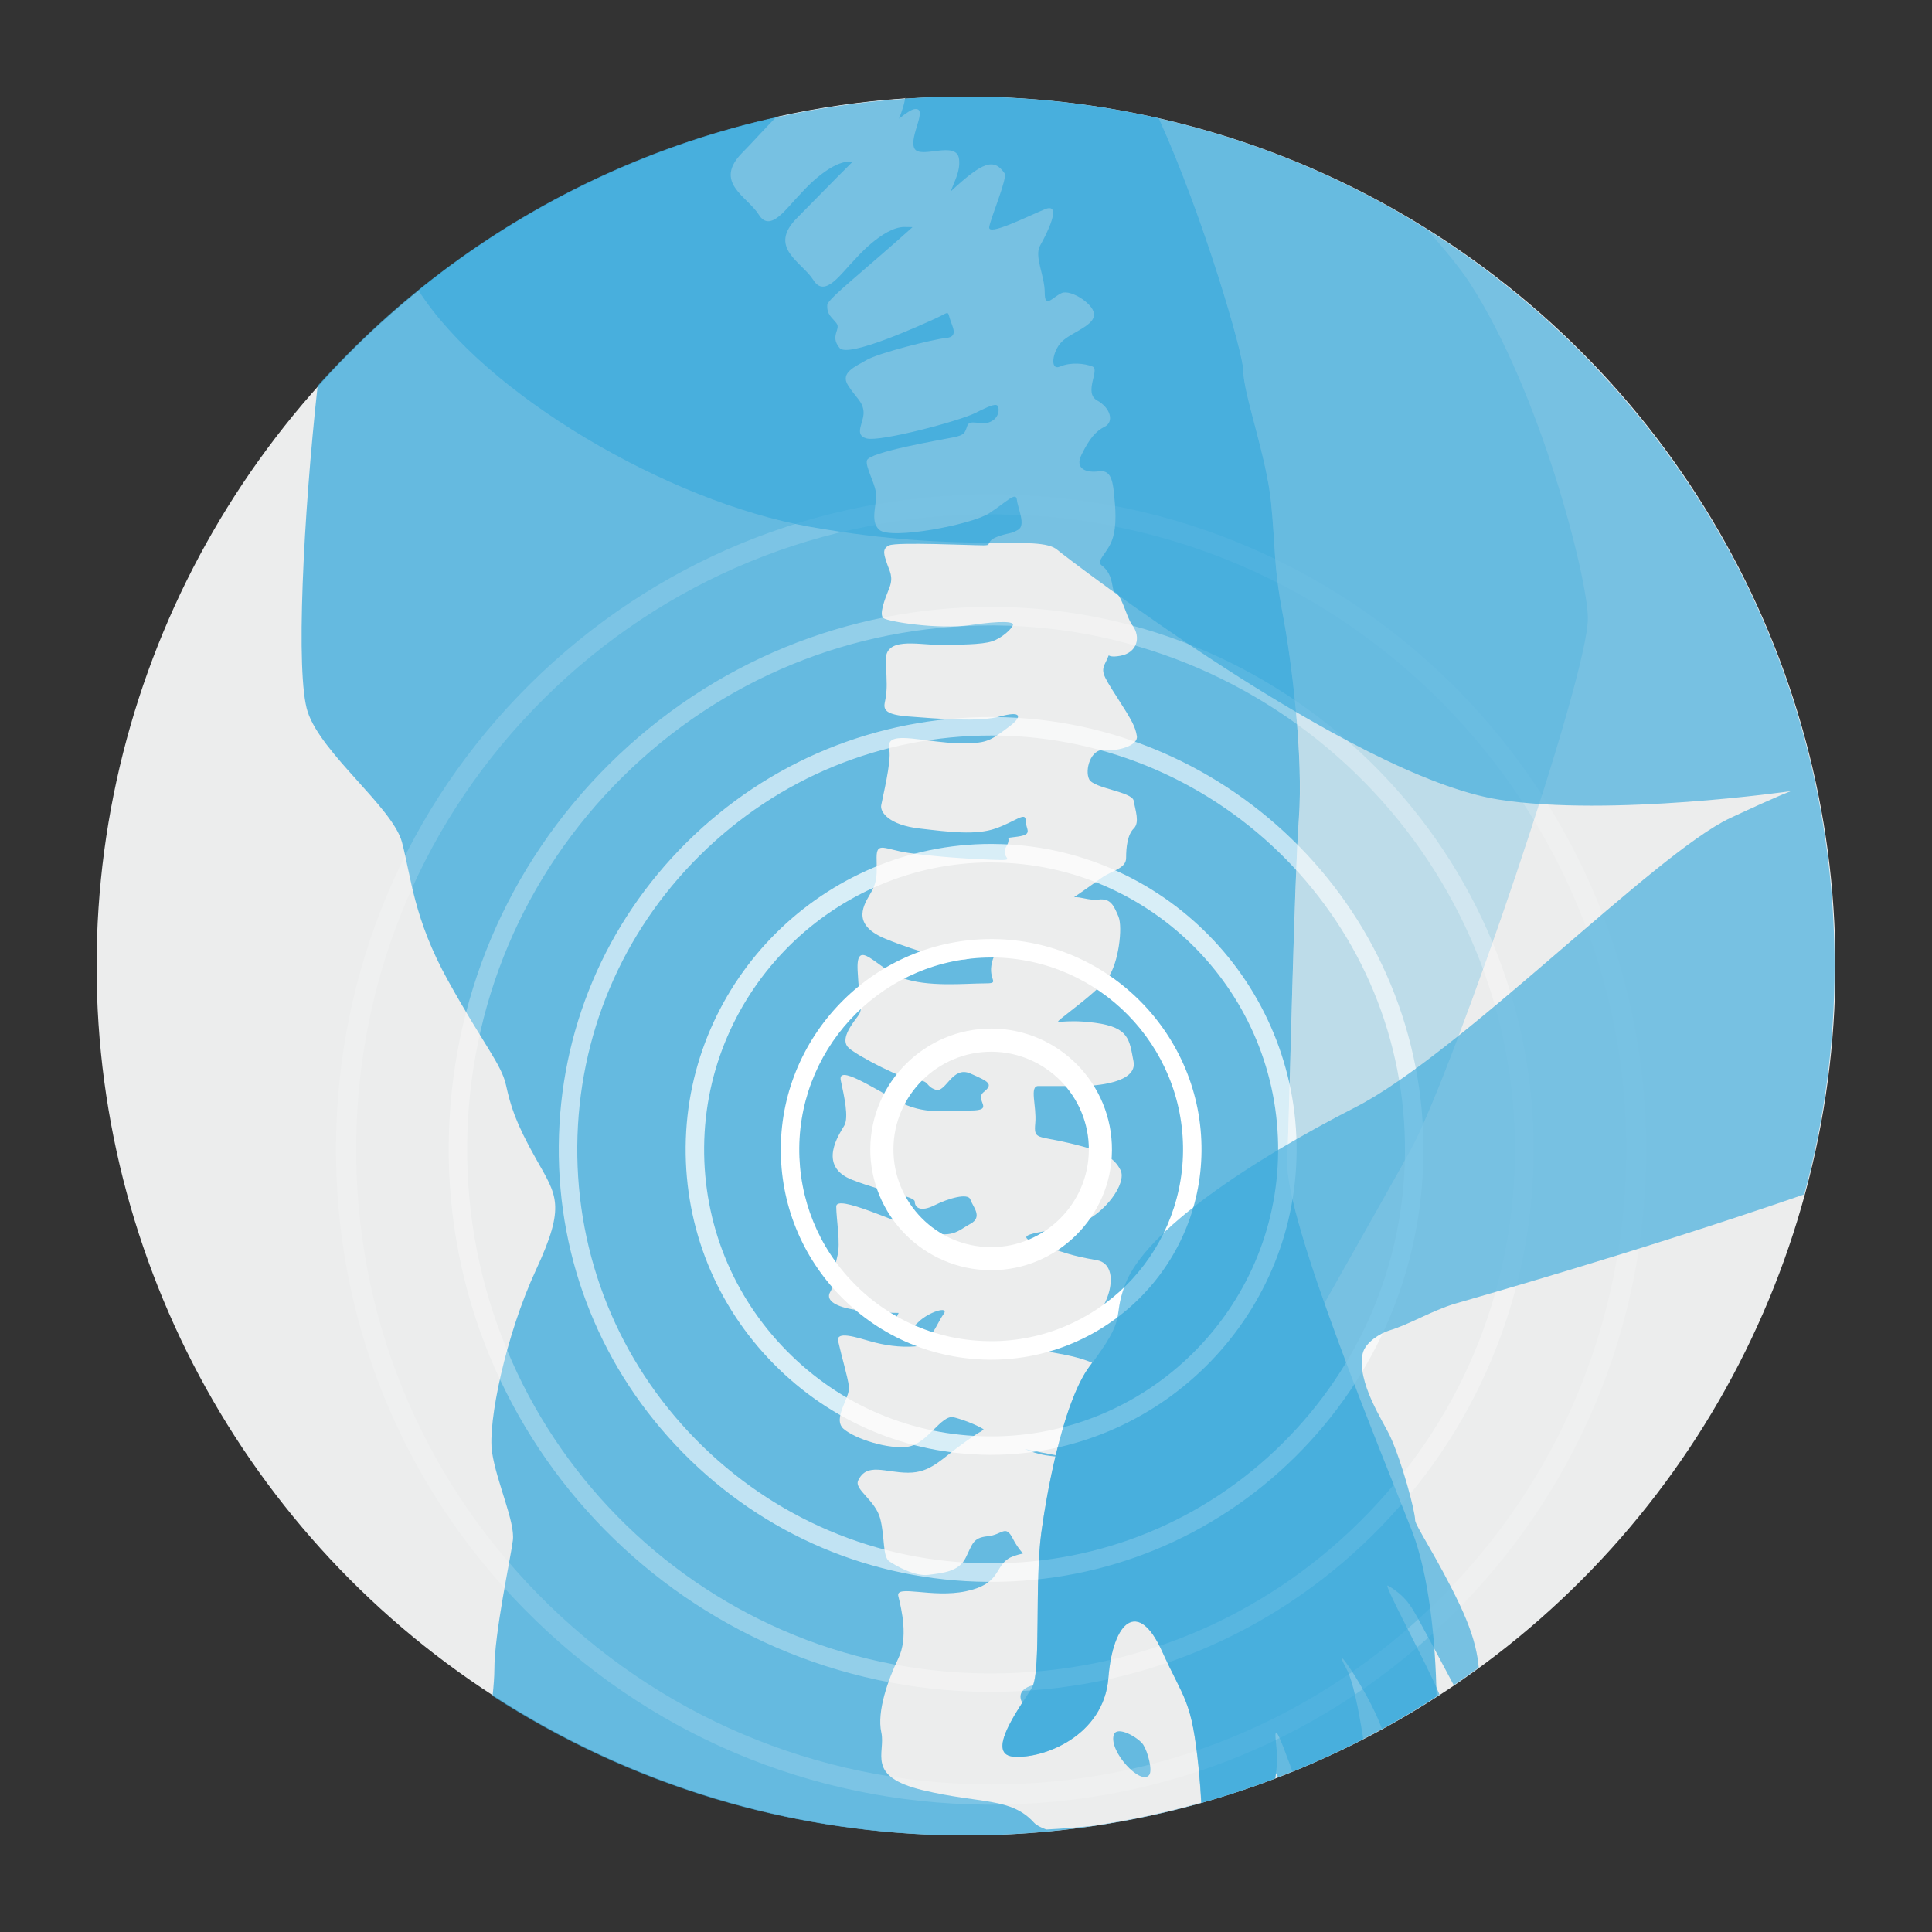 <?xml version="1.0" encoding="utf-8"?>
<!-- Generator: Adobe Illustrator 16.0.4, SVG Export Plug-In . SVG Version: 6.00 Build 0)  -->
<!DOCTYPE svg PUBLIC "-//W3C//DTD SVG 1.1//EN" "http://www.w3.org/Graphics/SVG/1.1/DTD/svg11.dtd">
<svg version="1.1" id="arm_vorne_Kopie" xmlns="http://www.w3.org/2000/svg" xmlns:xlink="http://www.w3.org/1999/xlink" x="0px"
	 y="0px" width="50px" height="50px" viewBox="0 0 50 50" enable-background="new 0 0 50 50" xml:space="preserve">
<rect x="0" y="0" width="50" height="50" fill="#333333" stroke="none"/>
<g>
	<circle fill="#ECEDED" cx="25" cy="25" r="22.5"/>
	<g opacity="0.65">
		<path opacity="0.4" fill="#39A9DC" enable-background="new    " d="M32.18,9.593c0,0.598,0.598,2.213,0.717,3.409
			c0.119,1.197,0.061,1.616,0.299,2.872c0.24,1.256,0.539,3.709,0.42,5.324c-0.119,1.615-0.239,7.298-0.299,8.854
			c-0.025,0.646,0.401,2.079,0.961,3.671c1.1-1.953,2.012-3.558,2.27-4.041c1.076-2.033,4.562-12.172,4.546-13.695
			c-0.011-1.025-1.216-5.828-3.069-8.683C37.785,6.94,37.4,6.47,36.926,5.934c-2.103-1.32-4.439-2.301-6.933-2.869
			C31.157,5.635,32.18,9.155,32.18,9.593z"/>
	</g>
	<path opacity="0.75" fill="#39A9DC" enable-background="new    " d="M7.962,18.42c0.355,1.086,2.201,2.479,2.441,3.376
		c0.239,0.897,0.299,1.975,1.196,3.59c0.896,1.615,1.376,2.153,1.495,2.692c0.12,0.538,0.239,0.957,0.778,1.914
		c0.538,0.957,0.777,1.195,0,2.871c-0.778,1.676-1.257,3.949-1.137,4.727c0.119,0.777,0.598,1.795,0.538,2.273
		c-0.06,0.478-0.479,2.393-0.479,3.35c0,0.172-0.018,0.407-0.046,0.678c3.521,2.282,7.718,3.609,12.227,3.609
		c4.498,0,8.688-1.32,12.203-3.596c-0.025-1.434-0.195-3.147-0.634-4.28c-0.718-1.854-3.29-8.017-3.229-9.572
		c0.06-1.555,0.18-7.238,0.299-8.854c0.119-1.616-0.18-4.068-0.42-5.324c-0.238-1.256-0.18-1.675-0.299-2.872
		c-0.119-1.196-0.718-2.812-0.718-3.409c0-0.438-1.022-3.961-2.187-6.531C28.379,2.694,26.7,2.5,24.977,2.5
		C18.32,2.5,12.34,5.392,8.22,9.986C7.849,13.378,7.645,17.451,7.962,18.42z"/>
	<g>
		<path fill="#ECEDED" d="M33.059,45.952c-0.012-0.021-0.023-0.042-0.037-0.062c-0.006,0.043-0.013,0.088-0.02,0.135
			c0.023-0.01,0.051-0.02,0.075-0.028C33.07,45.98,33.064,45.965,33.059,45.952z"/>
		<path fill="#ECEDED" d="M30.061,42.708c-0.6-1.315-1.258-0.776-1.377,0.718c-0.119,1.496-1.675,2.096-2.453,2.035
			c-0.599-0.047-0.133-0.837,0.222-1.391c-0.021-0.047-0.036-0.09-0.041-0.129c-0.019-0.174,0.125-0.279,0.323-0.328
			c0.201-0.528,0.041-2.688,0.215-3.956c0.076-0.56,0.199-1.267,0.363-1.962c-0.08-0.008-0.166-0.019-0.264-0.034
			c-0.193-0.033-0.375-0.095-0.54-0.163c0.289,0.064,0.595,0.122,0.812,0.161c0.224-0.931,0.521-1.829,0.885-2.31
			c0.021-0.027,0.039-0.053,0.059-0.08c-0.232-0.104-0.541-0.183-0.994-0.262c-0.918-0.158-0.069-0.225,0.683-0.598
			c0.753-0.373,1.11-1.676,0.434-1.795s-0.838-0.189-1.595-0.454c-0.758-0.265,0.527-0.265,1.161-0.503
			c0.633-0.239,1.217-1.035,1.045-1.375c-0.173-0.342-0.481-0.5-1.324-0.699s-0.922-0.08-0.882-0.52
			c0.039-0.438-0.16-0.957,0.079-0.957s0.758,0,1.116,0c0.359,0,1.457-0.08,1.347-0.639c-0.108-0.558-0.108-0.877-0.987-0.996
			c-0.877-0.119-1.115,0.079-0.877-0.119c0.239-0.199,0.917-0.687,1.196-1.041c0.278-0.355,0.397-1.312,0.278-1.592
			c-0.119-0.279-0.198-0.477-0.519-0.438c-0.245,0.029-0.468-0.08-0.63-0.06c0.197-0.133,0.537-0.377,0.71-0.5
			c0.278-0.199,0.638-0.239,0.638-0.519c0-0.28,0.037-0.602,0.197-0.76c0.162-0.157,0.038-0.477,0-0.716s-1.035-0.319-1.154-0.559
			c-0.119-0.239,0.041-0.798,0.398-0.758c0.359,0.04,0.876-0.119,0.837-0.359c-0.039-0.239-0.119-0.393-0.519-1.014
			c-0.398-0.621-0.411-0.659-0.273-0.931c0.137-0.271-0.066-0.056,0.363-0.133c0.43-0.076,0.549-0.476,0.31-0.794
			c-0.163-0.219-0.272-0.825-0.478-0.863c-0.016-0.062-0.028-0.12-0.036-0.165c-0.04-0.239-0.119-0.399-0.279-0.519
			c-0.159-0.12,0.159-0.319,0.279-0.678c0.119-0.359,0.08-0.798,0.04-1.197c-0.04-0.398-0.12-0.598-0.398-0.558
			c-0.279,0.039-0.639-0.04-0.438-0.438c0.198-0.399,0.358-0.599,0.599-0.719c0.239-0.119,0.159-0.479-0.199-0.678
			c-0.358-0.199,0.08-0.798-0.119-0.877c-0.199-0.08-0.56-0.12-0.838,0c-0.279,0.119-0.199-0.399,0.039-0.639
			c0.239-0.24,0.799-0.398,0.838-0.678c0.041-0.28-0.599-0.69-0.838-0.585c-0.238,0.106-0.438,0.419-0.438-0.017
			s-0.279-0.935-0.119-1.213c0.159-0.279,0.598-1.137,0.119-0.938c-0.479,0.2-1.477,0.702-1.436,0.459
			c0.039-0.243,0.479-1.271,0.397-1.39c-0.276-0.4-0.562-0.304-1.395,0.469c0.113-0.3,0.249-0.524,0.218-0.829
			c-0.052-0.518-1.017,0.015-1.159-0.29c-0.143-0.306,0.382-1.071,0-1.011c-0.078,0.012-0.217,0.104-0.396,0.247
			c0.067-0.164,0.151-0.412,0.165-0.58c-0.001,0.017-0.006,0.037-0.009,0.055c-1.136,0.077-2.248,0.239-3.331,0.479
			c-0.335,0.34-0.652,0.698-0.871,0.917c-0.777,0.777,0.12,1.137,0.419,1.615c0.299,0.478,0.718-0.18,1.077-0.539
			c0,0,0.718-0.837,1.276-0.837c0.026,0,0.053,0,0.078,0c-0.544,0.54-1.096,1.112-1.438,1.454c-0.777,0.777,0.12,1.137,0.419,1.614
			c0.299,0.479,0.718-0.179,1.077-0.538c0,0,0.718-0.837,1.277-0.837c0.072,0,0.143,0.002,0.211,0.004
			c-1.188,1.071-2.197,1.858-2.206,2.01c-0.016,0.259,0.119,0.319,0.239,0.479c0.119,0.159-0.18,0.322,0.079,0.638
			c0.224,0.271,2.164-0.618,2.493-0.768c0.329-0.15,0.299-0.209,0.358,0c0.061,0.21,0.239,0.479-0.09,0.509
			c-0.328,0.03-1.75,0.389-2.057,0.568c-0.306,0.18-0.694,0.329-0.485,0.658s0.386,0.419,0.402,0.688
			c0.017,0.27-0.269,0.599,0.083,0.688c0.353,0.09,2.386-0.449,2.805-0.658c0.418-0.209,0.569-0.27,0.599-0.149
			c0.029,0.119-0.017,0.307-0.239,0.389c-0.223,0.081-0.502-0.09-0.564,0.09c-0.063,0.18-0.063,0.239-0.362,0.299
			c-0.299,0.061-2.188,0.379-2.236,0.599c-0.036,0.161,0.178,0.526,0.232,0.808c0.054,0.282-0.176,0.751,0.09,0.986
			c0.297,0.264,2.38-0.132,2.835-0.425s0.699-0.577,0.725-0.353c0.024,0.226,0.24,0.658,0.031,0.777
			c-0.211,0.12-0.211,0.061-0.539,0.18c-0.199,0.072-0.199,0.155-0.236,0.21c-0.028,0.007-0.065,0.012-0.117,0.012
			c-0.318,0-2.233-0.09-2.442,0c-0.21,0.089-0.12,0.278-0.06,0.468c0.06,0.189,0.179,0.339,0.06,0.639
			c-0.12,0.299-0.27,0.688-0.149,0.777c0.119,0.09,1.412,0.3,2.246,0.18c0.833-0.12,1.134-0.09,1.104,0
			c-0.028,0.09-0.271,0.329-0.538,0.419c-0.27,0.09-0.867,0.09-1.406,0.09c-0.538,0-1.376-0.21-1.346,0.418
			c0.03,0.629,0.03,0.694,0,0.931c-0.03,0.237-0.196,0.446,0.575,0.506s1.848,0.149,2.386,0c0.539-0.149,0.6-0.007,0.21,0.28
			c-0.389,0.288-0.532,0.407-0.984,0.407s-0.452,0-0.452,0s-0.149,0-0.837-0.09c-0.688-0.09-0.867-0.029-0.808,0.27
			c0.059,0.299-0.18,1.254-0.21,1.435c-0.029,0.181,0.21,0.507,0.987,0.598c0.778,0.091,1.462,0.179,1.973,0
			c0.51-0.178,0.779-0.447,0.779-0.208c0,0.239,0.21,0.359-0.209,0.419s-0.12-0.029-0.299,0.27c-0.18,0.299,0.375,0.358-0.366,0.329
			c-0.741-0.03-1.565-0.09-2.17-0.18c-0.605-0.09-0.814-0.299-0.814,0.119c0,0.419,0.044,0.599-0.173,0.958
			c-0.216,0.358-0.426,0.809,0.412,1.152c0.838,0.343,1.921,0.643,2.187,0.492c0.266-0.149,0.253-0.389,0.559-0.389
			c0.307,0,0.784,0,0.545,0.21c-0.238,0.209-0.432-0.18-0.545,0.299s0.255,0.538-0.213,0.538c-0.469,0-1.455,0.103-2.113-0.143
			c-0.658-0.246-1.194-1.084-1.15-0.187c0.043,0.897,0.165,0.968,0,1.187c-0.166,0.221-0.465,0.608-0.226,0.817
			c0.239,0.21,1.436,0.838,1.765,0.838s0.209,0.149,0.479,0.239s0.426-0.628,0.9-0.419c0.476,0.21,0.604,0.271,0.346,0.479
			c-0.259,0.209,0.315,0.479-0.346,0.479c-0.661,0-1.188,0.119-1.866-0.239c-0.68-0.358-1.577-0.957-1.487-0.538
			c0.09,0.419,0.21,0.957,0.09,1.166c-0.119,0.21-0.718,1.049,0.21,1.407c0.927,0.358,1.615,0.418,1.615,0.567
			c0,0.148,0.149,0.27,0.508,0.09c0.359-0.18,0.874-0.329,0.931-0.149c0.057,0.181,0.333,0.448,0,0.628
			c-0.332,0.18-0.452,0.396-1.199,0.184c-0.748-0.213-2.273-0.961-2.273-0.631c0,0.328,0.119,0.957,0.029,1.285
			c-0.089,0.329-0.066,0.737-0.183,0.922c-0.117,0.186,0.063,0.364,0.572,0.453c0.508,0.092,1.148,0.092,1.188,0.092
			s-0.129,0.148,0,0.269c0.128,0.12,0.248,0.239,0.518-0.029c0.269-0.27,0.822-0.435,0.65-0.202c-0.172,0.231-0.352,0.801-0.74,0.83
			c-0.388,0.03-0.794-0.029-1.16-0.135c-0.366-0.105-0.885-0.271-0.824,0c0.092,0.411,0.239,0.893,0.279,1.172
			c0.04,0.279-0.438,0.833-0.14,1.096c0.299,0.261,1.17,0.539,1.672,0.461c0.502-0.08,0.86-0.838,1.18-0.76
			c0.21,0.053,0.553,0.176,0.775,0.311c-0.006,0.003-0.013,0.005-0.018,0.01c-0.149,0.148,0.149-0.119-0.479,0.329
			s-0.87,0.784-1.459,0.784s-1.07-0.275-1.293,0.203c-0.109,0.232,0.446,0.506,0.571,0.986c0.124,0.48,0.057,0.987,0.236,1.106
			c0.179,0.118,0.658,0.396,1.017,0.348c0.359-0.049,0.778-0.077,0.957-0.438c0.18-0.357,0.18-0.521,0.568-0.56
			c0.389-0.038,0.461-0.321,0.658,0.069c0.062,0.123,0.151,0.256,0.258,0.377c-0.17,0.038-0.312,0.083-0.396,0.145
			c-0.34,0.238-0.204,0.647-1.079,0.832s-1.824-0.181-1.751,0.125c0.087,0.36,0.26,1.076,0,1.614
			c-0.261,0.538-0.56,1.376-0.44,1.914c0.12,0.539-0.418,1.138,1.077,1.496c1.495,0.358,2.273,0.179,2.872,0.837
			c0.06,0.066,0.17,0.126,0.32,0.18c0.391-0.019,0.776-0.05,1.161-0.088c0.975-0.142,1.927-0.347,2.854-0.607
			c-0.016-0.272-0.038-0.571-0.069-0.896C30.837,43.965,30.657,44.023,30.061,42.708z M25.572,14.108
			c0.011-0.003,0.021-0.007,0.029-0.01C25.593,14.103,25.583,14.105,25.572,14.108z M29.74,45.938
			c-0.219,0.279-1.047-0.613-0.917-1.037c0.079-0.26,0.646,0.072,0.764,0.252C29.703,45.331,29.835,45.816,29.74,45.938z"/>
		<polygon fill="#ECEDED" points="20.089,3.034 20.09,3.034 20.104,3.02 		"/>
	</g>
	<g>
		<g>
			<g opacity="0.3">
				<g>
					<g>
						<path fill="#FFFFFF" d="M25.654,43.785h-0.122c-7.741-0.066-13.984-6.418-13.919-14.157c0.031-3.729,1.507-7.229,4.155-9.854
							c2.647-2.623,6.155-4.068,9.878-4.068l0.123,0.001c7.74,0.067,13.985,6.419,13.92,14.159
							c-0.031,3.729-1.508,7.228-4.156,9.852C32.886,42.341,29.378,43.785,25.654,43.785z M25.646,16.186
							c-3.597,0-6.984,1.395-9.542,3.929c-2.558,2.536-3.983,5.916-4.014,9.519c-0.063,7.476,5.968,13.609,13.444,13.675h0.117
							c3.598,0,6.986-1.396,9.543-3.93c2.559-2.535,3.984-5.914,4.015-9.516c0.063-7.478-5.968-13.612-13.444-13.677H25.646z"/>
					</g>
				</g>
			</g>
			<g opacity="0.15">
				<g>
					<g>
						<path fill="#FFFFFF" d="M25.652,46.705l-0.146-0.001c-4.528-0.039-8.771-1.839-11.946-5.069
							c-3.177-3.23-4.904-7.504-4.865-12.031c0.037-4.504,1.82-8.729,5.021-11.9c3.197-3.168,7.436-4.913,11.934-4.913l0.146,0.001
							c9.35,0.08,16.893,7.752,16.812,17.102c-0.039,4.504-1.821,8.729-5.021,11.899C34.391,44.96,30.15,46.705,25.652,46.705z
							 M25.648,13.312c-4.358,0-8.466,1.691-11.564,4.762c-3.101,3.072-4.829,7.168-4.865,11.533
							c-0.038,4.389,1.637,8.528,4.715,11.66c3.077,3.131,7.189,4.875,11.578,4.912l0.143,0.002c4.359,0,8.467-1.691,11.564-4.763
							c3.102-3.073,4.828-7.169,4.865-11.533c0.077-9.061-7.232-16.496-16.293-16.574H25.648z"/>
					</g>
				</g>
			</g>
			<g opacity="0.6">
				<g>
					<g>
						<path fill="#FFFFFF" d="M25.652,40.938h-0.096c-2.99-0.025-5.79-1.213-7.885-3.345c-2.096-2.132-3.235-4.952-3.21-7.94
							c0.025-2.973,1.201-5.761,3.312-7.854c2.109-2.091,4.906-3.243,7.876-3.243l0.096,0.001
							c6.168,0.054,11.145,5.115,11.094,11.284c-0.025,2.974-1.201,5.763-3.312,7.854C31.419,39.785,28.622,40.938,25.652,40.938z
							 M25.65,19.035c-2.842,0-5.52,1.102-7.539,3.104c-2.021,2.002-3.146,4.671-3.171,7.517c-0.024,2.861,1.066,5.562,3.072,7.602
							c2.006,2.04,4.686,3.178,7.545,3.2l0.094,0.001c2.843,0,5.52-1.102,7.539-3.104c2.021-2.002,3.146-4.672,3.17-7.519
							c0.05-5.905-4.715-10.751-10.618-10.802H25.65z"/>
					</g>
				</g>
			</g>
			<g opacity="0.75">
				<g>
					<g>
						<path fill="#FFFFFF" d="M25.657,37.65h-0.072c-2.111-0.018-4.089-0.854-5.57-2.361c-1.481-1.505-2.287-3.497-2.27-5.607
							c0.038-4.324,3.584-7.841,7.905-7.841l0.067,0.001c4.359,0.036,7.876,3.613,7.839,7.973
							C33.521,34.136,29.979,37.65,25.657,37.65z M25.65,22.319c-4.061,0-7.392,3.304-7.427,7.365
							c-0.017,1.983,0.74,3.854,2.132,5.271s3.25,2.202,5.233,2.219h0.068c4.059,0,7.388-3.303,7.422-7.362
							c0.035-4.096-3.27-7.456-7.364-7.491L25.65,22.319L25.65,22.319z"/>
					</g>
				</g>
			</g>
		</g>
		<g>
			<g>
				<g>
					<path fill="#FFFFFF" d="M25.652,35.189h-0.045c-1.456-0.013-2.817-0.59-3.838-1.627c-1.02-1.037-1.575-2.408-1.562-3.862
						c0.027-2.978,2.47-5.397,5.445-5.397h0.046c3.002,0.026,5.423,2.489,5.397,5.491C31.07,32.77,28.63,35.189,25.652,35.189z
						 M25.652,24.781c-2.714,0-4.942,2.209-4.967,4.924c-0.011,1.324,0.495,2.577,1.426,3.521c0.93,0.946,2.173,1.474,3.5,1.483
						l0.041,0.001c2.716,0,4.941-2.208,4.965-4.922c0.023-2.738-2.186-4.984-4.924-5.009h-0.041V24.781z"/>
				</g>
			</g>
		</g>
		<g>
			<g>
				<g>
					<path fill="#FFFFFF" d="M25.652,32.873h-0.026c-1.725-0.016-3.116-1.43-3.103-3.152c0.017-1.711,1.42-3.102,3.129-3.102h0.024
						c1.726,0.016,3.115,1.431,3.101,3.154C28.766,31.482,27.361,32.873,25.652,32.873z M25.652,27.218
						c-1.383,0-2.519,1.125-2.53,2.509c-0.012,1.394,1.114,2.537,2.509,2.549h0.021c1.383,0,2.517-1.125,2.527-2.506
						c0.012-1.396-1.113-2.539-2.508-2.552H25.652z"/>
				</g>
			</g>
		</g>
	</g>
	<path opacity="0.65" fill="#39A9DC" enable-background="new    " d="M20.966,13.634c4.068,0.718,5.923,0.18,6.401,0.599
		c0.191,0.167,7.605,5.862,11.426,6.461c2.883,0.452,7.559-0.22,7.559-0.22s-0.229,0.07-1.576,0.698
		c-1.941,0.908-6.998,6.104-9.69,7.479c-2.69,1.375-5.45,3.19-5.974,4.607c-0.338,0.918,0.092,0.776-0.905,2.094
		c-0.64,0.844-1.077,2.989-1.257,4.307c-0.18,1.316,0,3.59-0.239,4.009c-0.239,0.418-1.256,1.733-0.479,1.795
		c0.778,0.06,2.334-0.539,2.453-2.035c0.119-1.495,0.777-2.032,1.377-0.718c0.598,1.316,0.776,1.257,0.957,3.052
		c0.031,0.326,0.055,0.626,0.069,0.9c0.651-0.185,1.289-0.396,1.915-0.636c0.041-0.271,0.062-0.493,0.049-0.625
		c-0.061-0.598-0.119-0.957,0.299,0.181c0.033,0.091,0.065,0.181,0.099,0.271c0.625-0.256,1.235-0.535,1.831-0.844
		c-0.125-0.808-0.271-1.518-0.434-1.818c-0.479-0.897,0.538,0.537,0.896,1.494c0.009,0.021,0.018,0.043,0.025,0.064
		c0.508-0.277,1.004-0.576,1.487-0.893c-0.362-0.871-1.495-2.92-1.334-2.821c0.537,0.327,0.613,0.556,1.017,1.297
		c0.271,0.496,0.531,0.996,0.685,1.28c0.218-0.147,0.433-0.301,0.646-0.455c-0.007-0.077-0.016-0.156-0.029-0.243
		c-0.066-0.411-0.209-0.845-0.461-1.38c-0.561-1.188-1.156-2.053-1.156-2.193c0-0.24-0.339-1.496-0.639-2.154
		c-0.184-0.4-0.875-1.412-0.719-2.152c0.064-0.303,0.478-0.538,0.68-0.6c0.529-0.156,1.115-0.519,1.715-0.697
		c0.314-0.094,4.642-1.312,9.033-2.827c0.512-1.884,0.785-3.863,0.785-5.907c0-12.427-10.072-22.5-22.5-22.5
		c-5.362,0-10.285,1.877-14.15,5.008C12.543,10.202,17.288,12.985,20.966,13.634z"/>
</g>
</svg>
